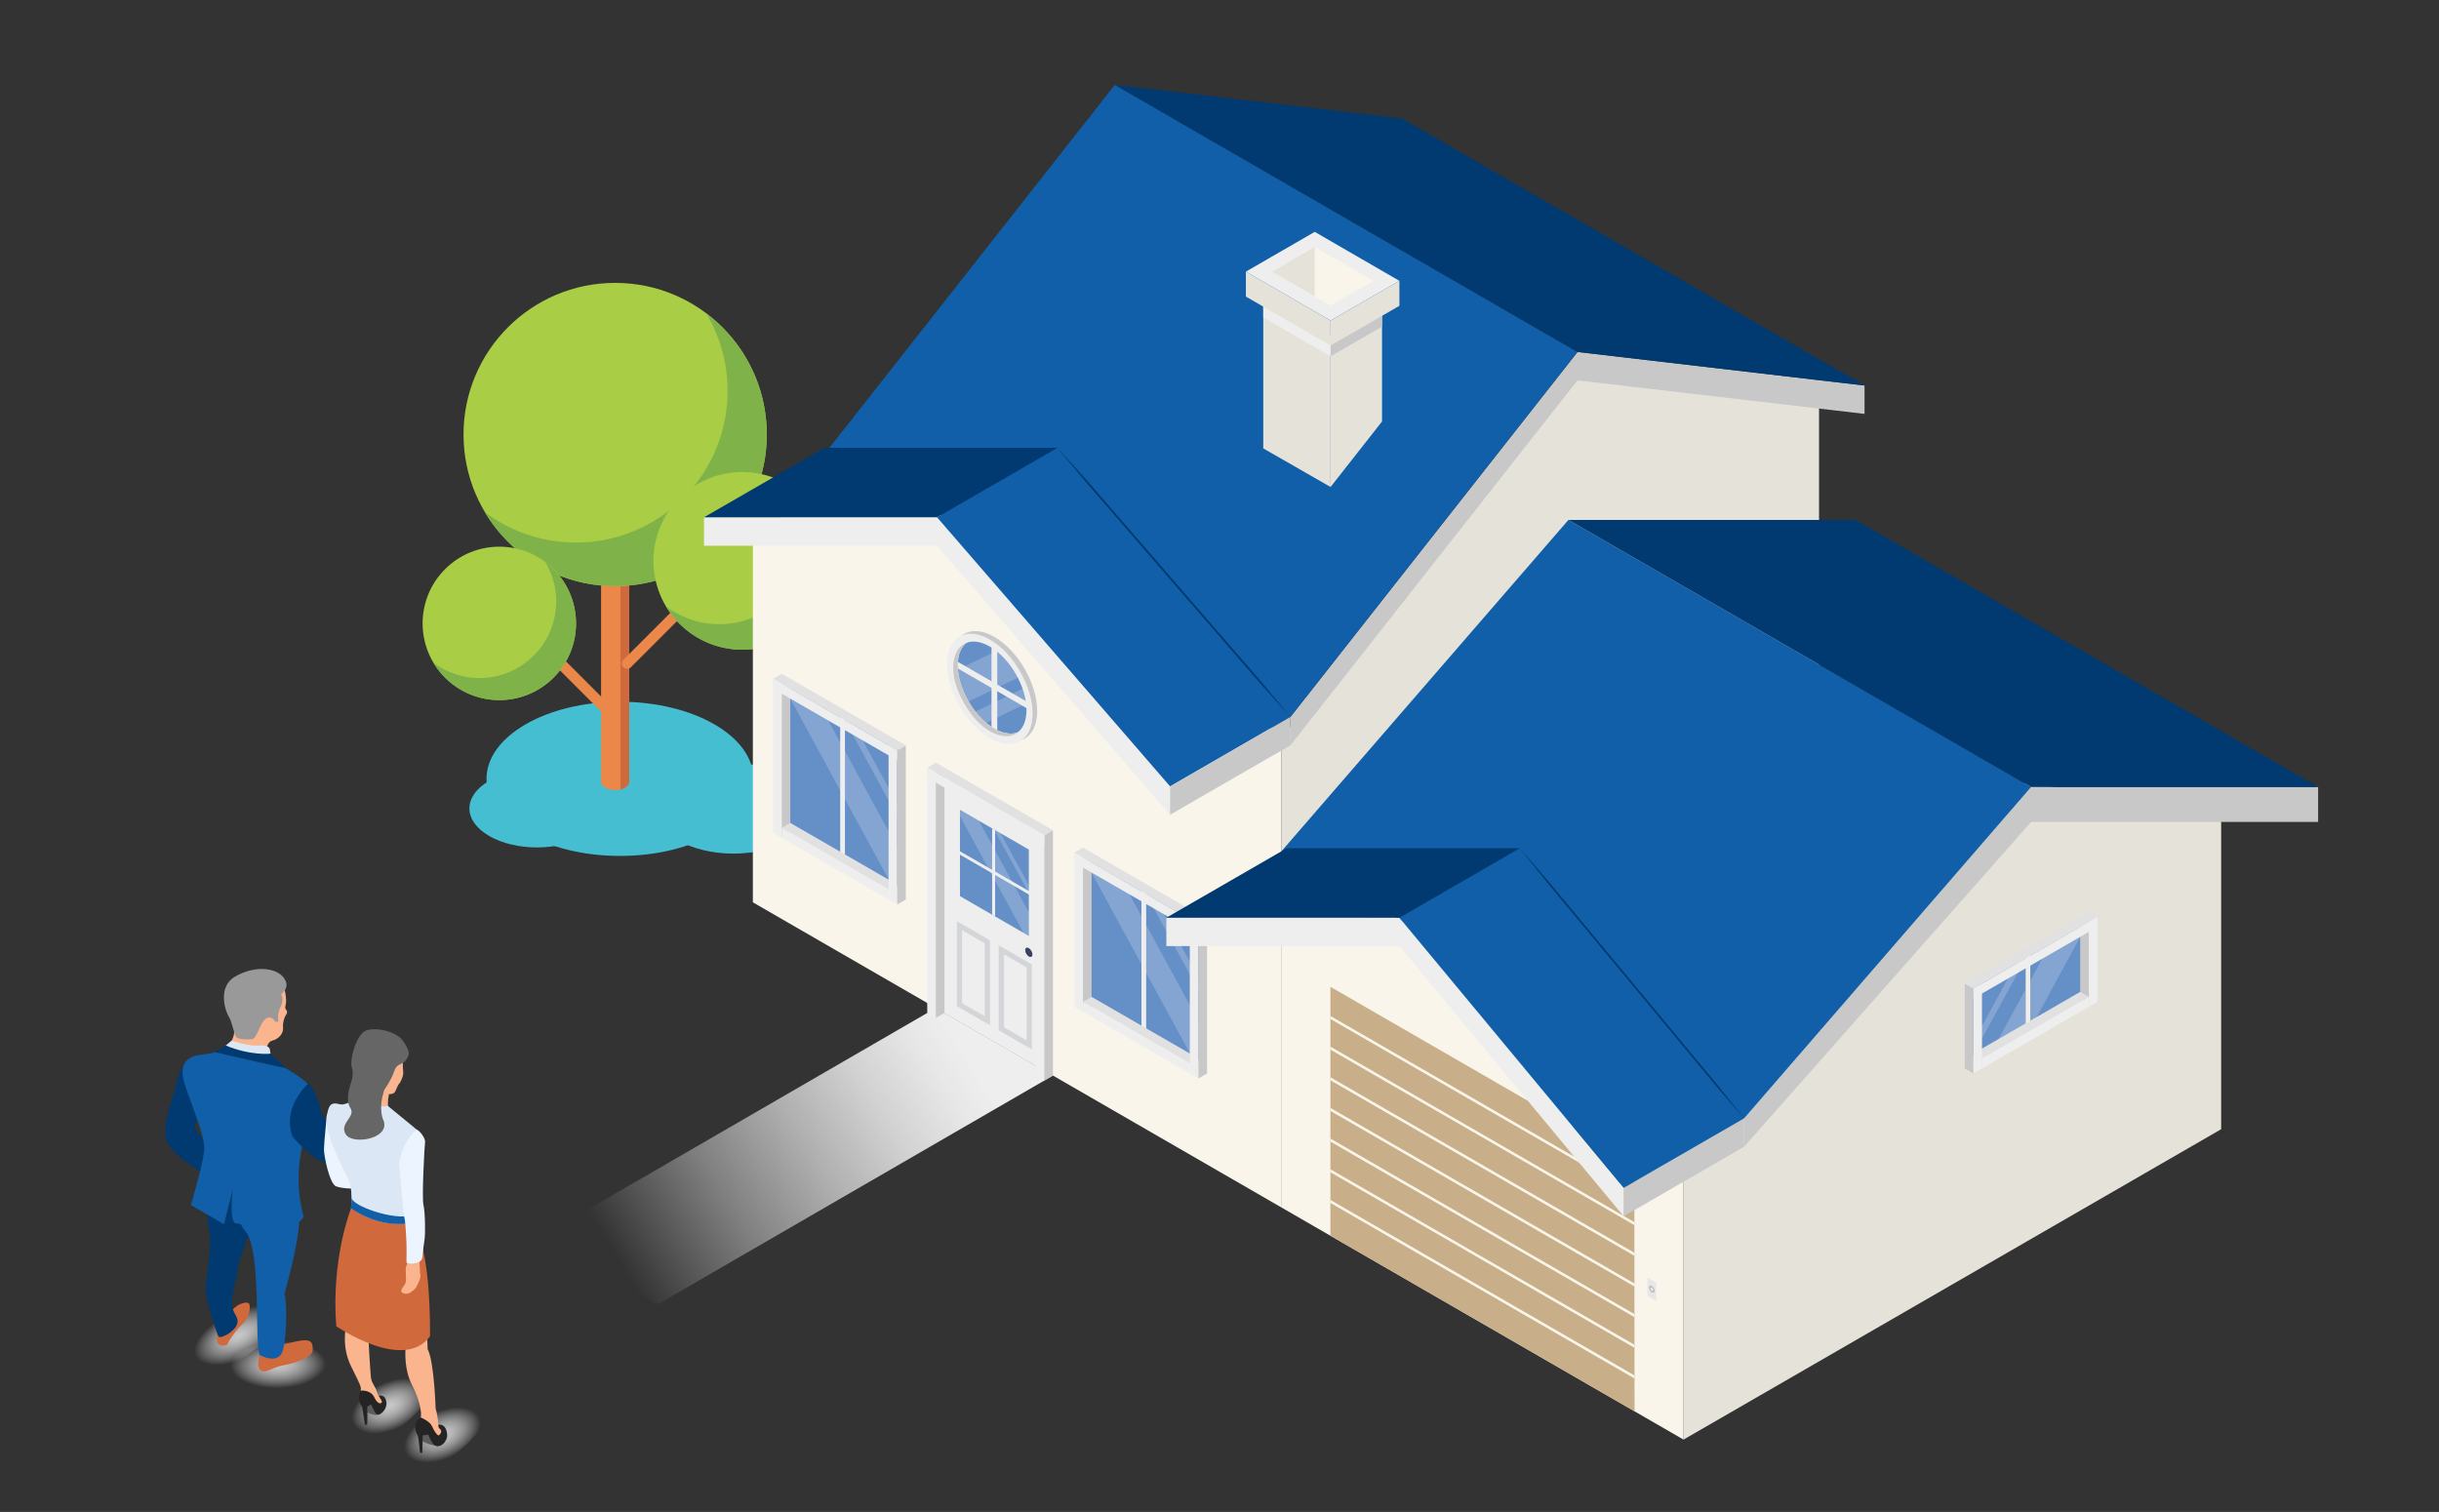 <?xml version="1.0" encoding="UTF-8"?><svg xmlns="http://www.w3.org/2000/svg" xmlns:xlink="http://www.w3.org/1999/xlink" viewBox="0 0 505.19 313.21"><rect x="0" y="0" width="505.19" height="313.21" fill="#333333" stroke="none"/><defs><style>.cls-1{fill:url(#linear-gradient);}.cls-2{fill:#fab48e;}.cls-3{fill:#f9f5eb;}.cls-4{fill:#003a70;}.cls-5{fill:#eee;}.cls-6{fill:#e6e6e6;}.cls-7{fill:#ec874a;}.cls-8{fill:#e5e2da;}.cls-9{fill:#ecf4ff;}.cls-10{fill:#7fb349;}.cls-11{fill:#658fc7;}.cls-12{fill:#999;}.cls-13{fill:#b3b3b3;}.cls-14{fill:#666;}.cls-15{fill:#d0693b;}.cls-16{fill:#a9cd45;}.cls-17{fill:#dbe7f4;}.cls-18{fill:#d3d5d8;}.cls-19,.cls-20{fill:#e1e1e1;}.cls-21{fill:#c8c8c8;}.cls-22{fill:#c8ae89;}.cls-23{fill:#105fa8;}.cls-24{fill:#242424;}.cls-25{fill:#5c5d60;}.cls-26{fill:#394362;}.cls-27{fill:#45bed2;}.cls-28{fill:#7b5847;}.cls-20{mix-blend-mode:multiply;}.cls-29{fill:url(#radial-gradient-3);}.cls-30{fill:url(#radial-gradient-4);}.cls-31{fill:url(#radial-gradient-2);}.cls-32{fill:#fff;opacity:.2;}.cls-33{fill:url(#radial-gradient);}.cls-34{isolation:isolate;}</style><linearGradient id="linear-gradient" x1="199.75" y1="218.17" x2="128.54" y2="261.93" gradientUnits="userSpaceOnUse"><stop offset="0" stop-color="#eee"/><stop offset=".09" stop-color="#eee" stop-opacity=".96"/><stop offset=".25" stop-color="#f0f0f0" stop-opacity=".84"/><stop offset=".45" stop-color="#f3f3f3" stop-opacity=".65"/><stop offset=".69" stop-color="#f8f8f8" stop-opacity=".39"/><stop offset=".96" stop-color="#fefefe" stop-opacity=".05"/><stop offset="1" stop-color="#fff" stop-opacity="0"/></linearGradient><radialGradient id="radial-gradient" cx="376.72" cy="55.88" fx="376.72" fy="55.88" r="6.1" gradientTransform="translate(-527.22 284.01) rotate(-5.01) scale(1.46 .89) skewX(21.88)" gradientUnits="userSpaceOnUse"><stop offset="0" stop-color="#c8c8c8"/><stop offset=".1" stop-color="#cacaca" stop-opacity=".95"/><stop offset=".28" stop-color="#d2d2d2" stop-opacity=".81"/><stop offset=".51" stop-color="#dedede" stop-opacity=".58"/><stop offset=".78" stop-color="#efefef" stop-opacity=".27"/><stop offset="1" stop-color="#fff" stop-opacity="0"/></radialGradient><radialGradient id="radial-gradient-2" cx="584.97" cy="-233.13" fx="584.97" fy="-233.13" r="6.1" gradientTransform="translate(-647.65 546.16) rotate(-5.01) scale(1.46 .89) skewX(21.88)" xlink:href="#radial-gradient"/><radialGradient id="radial-gradient-3" cx="527.09" cy="-227.59" fx="527.09" fy="-227.59" r="6.1" gradientTransform="translate(-468.91 542.14) rotate(-5.15) scale(1.27 .88) skewX(19.03)" xlink:href="#radial-gradient"/><radialGradient id="radial-gradient-4" cx="525.32" cy="-214.12" fx="525.32" fy="-214.12" r="6.1" gradientTransform="translate(-462.73 536.63) rotate(-5.15) scale(1.27 .88) skewX(19.03)" xlink:href="#radial-gradient"/></defs><g class="cls-34"><g id="Layer_1"><g><g><ellipse class="cls-27" cx="128.42" cy="161.34" rx="27.65" ry="15.97"/><ellipse class="cls-27" cx="151.91" cy="167.47" rx="16.21" ry="9.36"/><path class="cls-27" d="M121.12,173.18c-5.46,3.16-14.33,3.16-19.79,0-5.47-3.16-5.47-8.27,0-11.43,5.46-3.16,14.33-3.16,19.79,0,5.46,3.16,5.47,8.27,0,11.43Z"/></g><g><g><path class="cls-7" d="M130.33,110.64v51.35c0,.43-.29,.86-.86,1.19-.28,.16-.61,.29-.96,.37-1.05,.25-2.3,.12-3.16-.37-.56-.33-.85-.75-.85-1.19v-51.35c0,.43,.28,.86,.85,1.19,.86,.49,2.11,.61,3.16,.37,.35-.08,.68-.21,.96-.37,.57-.33,.86-.75,.86-1.19Z"/><path class="cls-15" d="M130.33,110.64v51.35c0,.43-.29,.86-.86,1.19-.28,.16-.61,.29-.96,.37v-51.35c.35-.08,.68-.21,.96-.37,.57-.33,.86-.75,.86-1.19Z"/></g><g><circle class="cls-16" cx="127.42" cy="90.01" r="31.41"/><path class="cls-10" d="M158.82,90.01c0,17.34-14.06,31.41-31.41,31.41-11.47,0-21.5-6.15-26.99-15.33,5.25,3.96,11.79,6.3,18.88,6.3,17.34,0,31.41-14.06,31.41-31.41,0-5.87-1.61-11.37-4.42-16.07,7.61,5.73,12.53,14.84,12.53,25.1Z"/></g><path class="cls-7" d="M125.88,148.31c-.28,0-.56-.11-.78-.32l-17.19-17.19c-.43-.43-.43-1.12,0-1.55,.43-.43,1.12-.43,1.55,0l17.19,17.19c.43,.43,.43,1.12,0,1.55-.21,.21-.49,.32-.78,.32Z"/><path class="cls-7" d="M129.9,138.55c-.28,0-.56-.11-.78-.32-.43-.43-.43-1.12,0-1.55l16.91-16.91c.43-.43,1.12-.43,1.55,0,.43,.43,.43,1.12,0,1.55l-16.91,16.91c-.21,.21-.49,.32-.78,.32Z"/><g><circle class="cls-16" cx="153.75" cy="116.19" r="18.4" transform="translate(-37.13 142.74) rotate(-45)"/><path class="cls-10" d="M172.15,116.19c0,10.16-8.24,18.4-18.4,18.4-6.72,0-12.6-3.6-15.81-8.98,3.08,2.32,6.91,3.69,11.06,3.69,10.16,0,18.4-8.24,18.4-18.4,0-3.44-.95-6.66-2.59-9.42,4.46,3.36,7.34,8.7,7.34,14.71Z"/></g><g><circle class="cls-16" cx="103.42" cy="129.14" r="15.89" transform="translate(-61.02 110.95) rotate(-45)"/><path class="cls-10" d="M119.31,129.14c0,8.78-7.11,15.89-15.89,15.89-5.8,0-10.88-3.11-13.66-7.76,2.66,2,5.97,3.19,9.55,3.19,8.78,0,15.89-7.12,15.89-15.89,0-2.97-.82-5.75-2.24-8.13,3.85,2.9,6.34,7.51,6.34,12.7Z"/></g></g></g><g><polygon class="cls-8" points="265.42 152.9 265.42 250.13 376.78 185.83 376.78 83.04 326.75 76.7 265.42 152.9"/><polygon class="cls-8" points="348.71 237.27 348.71 298.22 460.07 233.92 460.07 167.42 410.04 161.07 348.71 237.27"/><g><polygon class="cls-3" points="348.71 298.22 265.42 250.13 265.42 176.35 348.71 224.44 348.71 298.22"/><g><polygon class="cls-22" points="338.52 240.77 275.57 204.42 275.57 255.99 338.56 292.36 338.52 240.77"/><g><polygon class="cls-3" points="338.52 247.43 275.57 211.09 275.57 210.46 338.52 246.8 338.52 247.43"/><polygon class="cls-3" points="338.52 253.78 275.57 217.44 275.57 216.81 338.52 253.16 338.52 253.78"/><polygon class="cls-3" points="338.52 260.14 275.57 223.79 275.57 223.16 338.52 259.51 338.52 260.14"/><polygon class="cls-3" points="338.52 266.49 275.57 230.14 275.57 229.51 338.52 265.86 338.52 266.49"/><polygon class="cls-3" points="338.52 272.84 275.57 236.49 275.57 235.86 338.52 272.21 338.52 272.84"/><polygon class="cls-3" points="338.52 279.19 275.57 242.84 275.57 242.22 338.52 278.56 338.52 279.19"/><polygon class="cls-3" points="338.52 285.54 275.57 249.2 275.57 248.57 338.52 284.91 338.52 285.54"/></g></g><g><polygon class="cls-6" points="343.03 269.49 341.24 268.46 341.24 264.64 343.03 265.67 343.03 269.49"/><path class="cls-13" d="M342.7,267.39c0,.36-.25,.5-.56,.32s-.56-.61-.56-.97,.25-.5,.56-.32c.31,.18,.56,.61,.56,.97Z"/><path class="cls-6" d="M342.47,267.26c0,.21-.15,.3-.33,.19s-.33-.36-.33-.58,.15-.3,.33-.19c.18,.11,.33,.36,.33,.58Z"/></g><polygon class="cls-20" points="265.42 176.35 265.42 179.91 348.71 228 348.71 224.44 265.42 176.35"/></g><polygon class="cls-3" points="265.42 152.9 265.42 250.13 155.94 186.92 155.94 108.68 205.97 95.74 265.42 152.9"/><polygon class="cls-1" points="136.18 270.23 111.93 256.23 193.84 208.81 218.09 222.81 136.18 270.23"/><g><polygon class="cls-21" points="267.3 148.5 267.3 154.39 326.75 78.79 386.2 85.74 386.2 79.86 326.75 72.91 267.3 148.5"/><polygon class="cls-23" points="326.75 72.91 230.92 17.58 171.47 93.18 267.3 148.5 326.75 72.91"/><polygon class="cls-4" points="386.2 79.86 290.37 24.53 230.92 17.58 326.75 72.91 386.2 79.86"/></g><g><polygon class="cls-8" points="275.6 69.5 275.6 100.88 286.26 87.31 286.26 63.35 275.6 69.5"/><polygon class="cls-8" points="275.6 100.88 261.66 92.89 261.66 61.44 275.6 69.5 275.6 100.88"/><polygon class="cls-5" points="289.86 58.18 272.32 48.03 258.06 56.27 275.6 66.41 289.86 58.18"/><polygon class="cls-3" points="284.47 58.17 272.32 51.15 263.45 56.27 275.6 63.3 284.47 58.17"/><polygon class="cls-21" points="275.6 69.5 275.6 73.82 286.26 67.67 286.26 63.35 275.6 69.5"/><polygon class="cls-5" points="261.66 61.44 261.66 65.76 275.6 73.82 275.6 69.5 261.66 61.44"/><polygon class="cls-8" points="289.86 58.18 289.86 63.35 275.6 71.58 275.6 66.41 289.86 58.18"/><polygon class="cls-8" points="258.06 56.27 258.06 61.44 275.6 71.58 275.6 66.41 258.06 56.27"/><polygon class="cls-8" points="272.32 51.15 272.32 61.4 263.45 56.27 272.32 51.15"/></g><g><polygon class="cls-5" points="242.36 162.9 242.36 168.78 194.09 113.05 145.82 113.05 145.82 107.16 194.09 107.16 242.36 162.9"/><polygon class="cls-23" points="194.09 107.16 219.03 92.77 267.3 148.5 242.36 162.9 194.09 107.16"/><polygon class="cls-4" points="145.82 107.16 170.76 92.77 219.03 92.77 194.09 107.16 145.82 107.16"/></g><polygon class="cls-21" points="267.3 154.39 242.36 168.78 242.36 162.9 267.3 148.5 267.3 154.39"/><g><polygon class="cls-21" points="361.25 231.68 361.25 237.56 420.7 170.27 480.15 170.27 480.15 163.03 420.7 163.03 361.25 231.68"/><polygon class="cls-23" points="420.7 163.03 324.87 107.7 265.42 176.35 361.25 231.68 420.7 163.03"/><polygon class="cls-4" points="480.15 163.03 384.31 107.7 324.87 107.7 420.7 163.03 480.15 163.03"/></g><polygon class="cls-21" points="361.25 237.56 336.31 251.96 336.31 246.08 361.25 231.68 361.25 237.56"/><path class="cls-4" d="M219.03,92.77s.77,.85,2.13,2.35c.67,.75,1.49,1.66,2.43,2.7,.47,.52,.97,1.08,1.5,1.66,.52,.59,1.06,1.22,1.62,1.87,4.53,5.23,10.56,12.19,16.59,19.16,6.03,6.97,12.07,13.93,16.59,19.16,.56,.66,1.11,1.27,1.62,1.88,.5,.6,.98,1.18,1.43,1.72,.9,1.08,1.68,2.02,2.33,2.79,1.29,1.55,2.02,2.44,2.02,2.44,0,0-.77-.85-2.12-2.35-.67-.75-1.49-1.66-2.43-2.7-.47-.52-.97-1.08-1.5-1.66-.53-.59-1.06-1.22-1.63-1.87-4.53-5.23-10.56-12.19-16.59-19.16-6.03-6.97-12.07-13.93-16.59-19.16-.56-.65-1.11-1.27-1.62-1.87-.5-.61-.98-1.18-1.43-1.72-.9-1.08-1.68-2.02-2.33-2.79-1.29-1.55-2.02-2.44-2.02-2.44Z"/><g><polygon class="cls-5" points="218.09 222.81 193.84 208.81 193.84 158 218.09 172 218.09 222.81"/><g><polygon class="cls-5" points="214.04 195.51 197.9 186.19 197.9 166.13 214.04 175.45 214.04 195.51"/><polygon class="cls-11" points="213.1 175.99 213.1 193.88 198.84 185.64 198.84 167.76 213.1 175.99"/><polygon class="cls-32" points="213.1 189.01 213.1 193.87 212 193.24 198.84 169.06 198.84 167.76 202.76 170.03 213.1 189.01"/><polygon class="cls-32" points="213.1 183.37 213.1 185 205.94 171.86 207.24 172.61 213.1 183.37"/><g><polygon class="cls-5" points="206.12 189.85 205.5 189.49 205.5 171.61 206.12 171.97 206.12 189.85"/><polygon class="cls-5" points="198.38 176.79 198.38 176.08 213.42 184.76 213.42 185.48 198.38 176.79"/></g></g><path class="cls-26" d="M213.85,197.71c0,.48-.34,.67-.75,.43-.41-.24-.75-.82-.75-1.3s.34-.67,.75-.43c.41,.24,.75,.82,.75,1.3Z"/><g><path class="cls-18" d="M199.28,192.7l4.7,2.71v15.11l-4.7-2.71v-15.11h0Zm-1.08-1.87v17.6l6.86,3.96v-17.6l-6.86-3.96h0Z"/><path class="cls-18" d="M207.95,197.7l4.7,2.71v15.11l-4.7-2.71v-15.11h0Zm-1.08-1.87v17.6l6.86,3.96v-17.6l-6.86-3.96h0Z"/></g><g><polygon class="cls-5" points="216.31 223.84 214.52 222.81 214.52 172 216.31 173.03 216.31 223.84"/><polygon class="cls-21" points="218.09 222.81 216.31 223.84 216.31 173.03 218.09 172 218.09 222.81"/></g><g><polygon class="cls-5" points="193.84 210.87 192.06 209.84 192.06 159.03 193.84 160.06 193.84 210.87"/><polygon class="cls-21" points="195.63 209.84 193.84 210.87 193.84 160.06 195.63 159.03 195.63 209.84"/></g><g><polygon class="cls-19" points="192.06 159.03 193.84 158 218.09 172 216.31 173.03 192.06 159.03"/><polygon class="cls-5" points="192.06 161.09 192.06 159.03 216.31 173.03 216.31 175.09 192.06 161.09"/></g></g><g><g><polygon class="cls-11" points="186.12 155.27 186.12 183.74 163.42 170.64 163.42 142.16 186.12 155.27"/><polygon class="cls-32" points="186.12 176 186.12 183.74 184.38 182.74 163.42 144.23 163.42 142.16 169.66 145.77 186.12 176"/><polygon class="cls-32" points="186.12 167.02 186.12 169.62 174.73 148.69 176.79 149.88 186.12 167.02"/></g><g><polygon class="cls-5" points="175.01 177.33 174.03 176.76 174.03 148.29 175.01 148.86 175.01 177.33"/><g><polygon class="cls-5" points="161.92 173.56 160.13 172.53 160.13 140.6 161.92 141.63 161.92 173.56"/><polygon class="cls-21" points="163.7 172.53 161.92 173.56 161.92 141.63 163.7 140.6 163.7 172.53"/></g><g><polygon class="cls-19" points="161.92 171.5 163.7 170.47 185.83 183.25 184.05 184.28 161.92 171.5"/><polygon class="cls-5" points="161.92 173.56 161.92 171.5 184.05 184.28 184.05 186.34 161.92 173.56"/></g><g><polygon class="cls-5" points="185.83 187.37 184.05 186.34 184.05 154.4 185.83 155.44 185.83 187.37"/><polygon class="cls-21" points="187.62 186.34 185.83 187.37 185.83 155.44 187.62 154.4 187.62 186.34"/></g><g><polygon class="cls-19" points="160.13 140.6 161.92 139.57 187.62 154.4 185.83 155.44 160.13 140.6"/><polygon class="cls-5" points="160.13 142.66 160.13 140.6 185.83 155.44 185.83 157.5 160.13 142.66"/></g></g></g><g><g><polygon class="cls-11" points="248.52 191.29 248.52 219.77 225.82 206.66 225.82 178.19 248.52 191.29"/><polygon class="cls-32" points="248.52 212.03 248.52 219.77 246.77 218.76 225.82 180.26 225.82 178.19 232.06 181.79 248.52 212.03"/><polygon class="cls-32" points="248.52 203.05 248.52 205.64 237.13 184.72 239.19 185.91 248.52 203.05"/></g><g><polygon class="cls-5" points="237.41 213.36 236.43 212.79 236.43 184.32 237.41 184.88 237.41 213.36"/><g><polygon class="cls-5" points="224.32 209.59 222.53 208.56 222.53 176.62 224.32 177.65 224.32 209.59"/><polygon class="cls-21" points="226.1 208.56 224.32 209.59 224.32 177.65 226.1 176.62 226.1 208.56"/></g><g><polygon class="cls-19" points="224.32 207.53 226.1 206.5 248.23 219.27 246.44 220.3 224.32 207.53"/><polygon class="cls-5" points="224.32 209.59 224.32 207.53 246.44 220.3 246.44 222.37 224.32 209.59"/></g><g><polygon class="cls-5" points="248.23 223.4 246.44 222.37 246.44 190.43 248.23 191.46 248.23 223.4"/><polygon class="cls-21" points="250.02 222.37 248.23 223.4 248.23 191.46 250.02 190.43 250.02 222.37"/></g><g><polygon class="cls-19" points="222.53 176.62 224.32 175.59 250.02 190.43 248.23 191.46 222.53 176.62"/><polygon class="cls-5" points="222.53 178.69 222.53 176.62 248.23 191.46 248.23 193.52 222.53 178.69"/></g></g></g><g><polygon class="cls-5" points="336.31 246.08 336.31 251.96 289.86 195.99 241.59 195.99 241.59 190.11 289.86 190.11 336.31 246.08"/><polygon class="cls-23" points="289.86 190.11 314.8 175.71 361.25 231.68 336.31 246.08 289.86 190.11"/><polygon class="cls-4" points="241.59 190.11 266.53 175.71 314.8 175.71 289.86 190.11 241.59 190.11"/></g><path class="cls-4" d="M314.8,175.71s.75,.86,2.05,2.36c.65,.75,1.44,1.67,2.34,2.72,.45,.52,.93,1.08,1.44,1.67,.5,.59,1.02,1.23,1.56,1.88,4.35,5.25,10.16,12.24,15.97,19.24,5.81,7,11.61,13.99,15.97,19.24,.54,.66,1.07,1.28,1.56,1.88,.48,.61,.94,1.18,1.38,1.72,.86,1.08,1.62,2.03,2.24,2.8,1.24,1.56,1.94,2.45,1.94,2.45,0,0-.74-.86-2.05-2.36-.65-.75-1.44-1.67-2.34-2.72-.45-.52-.93-1.08-1.44-1.67-.51-.59-1.02-1.23-1.56-1.88-4.35-5.25-10.16-12.24-15.97-19.24-5.81-7-11.61-13.99-15.97-19.24-.54-.66-1.07-1.28-1.56-1.88-.48-.61-.94-1.18-1.38-1.72-.86-1.08-1.62-2.03-2.24-2.8-1.24-1.56-1.94-2.45-1.94-2.45Z"/><g><g><polygon class="cls-11" points="408.46 204.62 408.46 218.74 413.7 215.72 421.59 211.16 431.16 205.64 431.16 191.51 424.91 195.12 408.46 204.62"/><g><polygon class="cls-32" points="413.7 215.72 421.59 211.16 431.16 193.58 431.16 191.51 424.91 195.12 413.7 215.72"/><polygon class="cls-32" points="408.45 216.37 408.45 218.97 419.85 198.04 417.78 199.23 408.45 216.37"/></g><polygon class="cls-28" points="419.56 212.33 420.54 211.76 420.54 197.64 419.56 198.21 419.56 212.33"/></g><g><polygon class="cls-5" points="419.56 212.86 420.54 212.29 420.54 197.64 419.56 198.21 419.56 212.86"/><g><polygon class="cls-5" points="432.66 208.57 434.44 207.53 434.44 189.95 432.66 190.98 432.66 208.57"/><polygon class="cls-21" points="430.87 207.53 432.66 208.57 432.66 190.98 430.87 189.95 430.87 207.53"/></g><g><polygon class="cls-19" points="432.66 206.5 430.87 205.47 408.74 218.25 410.53 219.28 432.66 206.5"/><polygon class="cls-5" points="432.66 208.57 432.66 206.5 410.53 219.28 410.53 221.34 432.66 208.57"/></g><g><polygon class="cls-5" points="408.74 222.37 410.53 221.34 410.53 203.75 408.74 204.78 408.74 222.37"/><polygon class="cls-21" points="406.95 221.34 408.74 222.37 408.74 204.78 406.95 203.75 406.95 221.34"/></g><g><polygon class="cls-19" points="434.44 189.95 432.66 188.92 406.95 203.75 408.74 204.78 434.44 189.95"/><polygon class="cls-5" points="434.44 192.01 434.44 189.95 408.74 204.78 408.74 206.85 434.44 192.01"/></g></g></g><g><g><ellipse class="cls-11" cx="205.97" cy="142.16" rx="6.2" ry="10.73" transform="translate(-43.49 122.04) rotate(-30)"/><path class="cls-32" d="M211.8,139.92l-11.18,5.38c-1.21-2.09-2.02-4.42-2.21-6.6l8.97-4.32c1.76,1.4,3.31,3.38,4.41,5.54Z"/><path class="cls-32" d="M213.49,145.3l-9.21,4.43c-.8-.67-1.56-1.46-2.24-2.33l10.74-5.17c.35,1.03,.59,2.06,.7,3.07Z"/><polygon class="cls-5" points="206.56 152.02 205.37 151.34 205.37 132.3 206.56 132.99 206.56 152.02"/><polygon class="cls-5" points="197.73 138.09 197.73 136.72 214.21 146.23 214.21 147.61 197.73 138.09"/></g><g><path class="cls-21" d="M205.97,131.94c-4.89-2.82-8.86-.53-8.86,5.11s3.96,12.51,8.86,15.34c4.89,2.82,8.86,.53,8.86-5.11s-3.96-12.51-8.86-15.34Zm0,18.99c-4.19-2.42-7.59-8.31-7.59-13.15s3.4-6.8,7.59-4.38c4.19,2.42,7.59,8.31,7.59,13.15s-3.4,6.8-7.59,4.38Z"/><path class="cls-5" d="M205.03,132.48c-4.89-2.82-8.86-.53-8.86,5.11s3.96,12.51,8.86,15.34c4.89,2.82,8.86,.53,8.86-5.11s-3.96-12.51-8.86-15.34Zm0,18.99c-4.19-2.42-7.59-8.31-7.59-13.15s3.4-6.8,7.59-4.38c4.19,2.42,7.59,8.31,7.59,13.15s-3.4,6.8-7.59,4.38Z"/></g></g></g><g><g><ellipse class="cls-33" cx="57.8" cy="282.91" rx="15.81" ry="5.27" transform="translate(-58.49 18.61) rotate(-12.2)"/><ellipse class="cls-31" cx="48.9" cy="275.92" rx="15.81" ry="5.27" transform="translate(-154.74 83.42) rotate(-36.56)"/><ellipse class="cls-29" cx="80.28" cy="291.05" rx="13.66" ry="5.23" transform="translate(-164.96 114.94) rotate(-38.9)"/><ellipse class="cls-30" cx="91.18" cy="297.04" rx="13.66" ry="5.23" transform="translate(-166.3 123.12) rotate(-38.9)"/><g><path class="cls-2" d="M74.29,227.43s1.01-1.13,1.16-1.57,1.4-1.05,1.78-1.32c.39-.27,1.54-1.09,1.69-1.43,.14-.34,1.01-.24,.58,.63-.43,.87-1.2,.82-1.3,1.88,0,0,1.83-.87,2.22-1.49s1.4-1.59,1.49-.92c.1,.67-1.3,1.73-1.83,2.36-.53,.63-2.84,2.36-3.52,3.13l-2.26-1.28Z"/><path class="cls-2" d="M76.21,225.82s-.39-1.36-.77-1.98c-.39-.63,.14-1.32,.48-.9s1.06,1.96,1.06,1.96l-.77,.92Z"/><path class="cls-2" d="M77.56,224.54s-.34-.75-.67-1.33c-.34-.58-.33-1.4,.1-1.3,.43,.1,1.35,2.12,1.35,2.12l-.77,.51Z"/><path class="cls-2" d="M79.97,224.8s.48-1.39,.34-2c-.14-.61-.6-.93-.72-.37-.12,.56-.1,1.73-1.78,2.75l.29,.92,1.88-1.3Z"/><path class="cls-2" d="M55.25,217.41s0-1.55,1.16-1.84c1.16-.29,2.31-1.35,2.22-2.6-.1-1.25,.32-2.31,.59-2.7,.27-.39,.4-.67,0-1.16s.21-.87,0-2.51-.4-4.63-4.06-4.82c-3.66-.19-6.84,.96-7.61,3.08-.77,2.12,2.22,7.71,.43,10.7l.63,1.01,6.65,.83Z"/><path class="cls-12" d="M52.17,215.28s-2.63,.19-3.18-.39-.93-3.28-1.58-4.24-2.47-6.07,1.19-8.29c3.66-2.22,8.19-2.12,10.02,0,1.83,2.12-.39,3.57-.39,3.57,0,0,.67,1.16-.1,2.6-.77,1.45-.48,3.08-.48,3.08l-.58,.1s-.77-1.54-2.02-.67c-1.25,.87-1.83,4.21-2.89,4.24Z"/><path class="cls-17" d="M46.76,216.58l1.22-1.01s3.66,1.25,5.69,1.01c0,0,2.01-.21,2.22,.78,.21,.99,.13,.92,.13,.92l-1.55,.96-7.44-1.66-.26-1Z"/><path class="cls-4" d="M38.52,219.85s-1.75,2.45-1.98,4.6c-.22,2.15-3.85,9.41-1.57,12.75,2.28,3.34,7.36,5.91,7.36,5.91l1.77-5.49s-2.38-1.64-3.47-3.47c-1.09-1.83,2.15-3.82,2.15-3.82l-4.25-10.48Z"/><path class="cls-15" d="M54.24,279.64s-1.35,2.7-.48,3.98c.87,1.28,2.54-.39,4.85-.77,2.31-.39,6.17-1.67,6.17-3.21s-.18-2.43-3.3-1.79-7.23,1.79-7.23,1.79Z"/><path class="cls-15" d="M45.12,275.53s-.39,1.41-.13,2.44c.26,1.03,2.06,.9,2.18,.39,.13-.51,1.67-2.83,3.08-4.11,1.41-1.28,1.8-3.73,1.28-4.24s-2.83,.13-3.85,2.06c-1.03,1.93-2.57,3.47-2.57,3.47Z"/><path class="cls-4" d="M43.45,243.47s-1.06,6.76-.19,10.97c.87,4.21-.92,11.63-.63,13.51,.29,1.88,2.26,8.35,2.62,8.9,.35,.55,3.31-.87,3.85-2.54,.55-1.67-1.16-2.06-1.06-4.63,.1-2.57,1.08-4.89,1.17-6.65s2.88-8.38,3.49-11.6c.61-3.21,1.06-6.55,1.06-6.55l-10.31-1.41Z"/><path class="cls-23" d="M49.23,245.08s-1.73,6.1,1.61,9.99c3.34,3.89,1.86,22.71,2.92,25.6,0,0,4,2.31,4.87-1.06,.87-3.37,.77-10.26,.29-11.61,0,0,3.71-12.87,2.94-16.53-.77-3.66-1.4-5.78-1.4-5.78l-11.23-.61Z"/><path class="cls-4" d="M46.76,216.58l-2.25,1.38s2.73,1.73,7.55,2.41,7.16,.93,7.16,.93l-3.21-3.02s-4.08,.45-9.25-1.7Z"/><path class="cls-23" d="M44.51,217.97s.22,.13-2.63,.48c-2.86,.35-4.5,1.54-3.98,4.69,.51,3.15,4.79,11.98,4.4,15.26-.39,3.28-2.76,11.24-2.76,11.24l6.87,3.98,1.8-7.26s-.71,5.53,.32,6.94c0,0,11.89,3.28,14.39-1.28,0,0-2.41-7.18,0-15.81s1.8-10.82,.42-12.07c-1.38-1.25-4.11-2.83-4.11-2.83l-14.71-3.34Z"/><path class="cls-4" d="M63.73,224.56s-5.39,4.84-3.13,10.92c0,0,5.59,6.65,8.63,5.4s7.85-11.08,7.76-12.19c-.1-1.11-1.4-1.93-2.7-1.25l-5.44,6.41s-2.12-2.48-2.39-3.78c-.26-1.3-1.76-5.81-2.72-5.49Z"/></g></g><g><g><g><path class="cls-9" d="M73.31,246.22s-2.43,.04-3.73-.48-2.5-6.25-2.48-7.7c.03-1.45,.52-5.96,.52-6.51s.81-2.75,2-2.52c1.19,.23,3.69,17.21,3.69,17.21Z"/><path class="cls-25" d="M75.82,292.5s1.76,.88,2.48,.57l-1.09-2.66-1.67-.02,.28,2.12Z"/><path class="cls-25" d="M87.48,296.98v1.54s.98,.7,2.74,.97l-1.12-2.81-1.62,.3Z"/><path class="cls-24" d="M74.7,288.07s-.89,1.91,.31,3.34l.57,3.71s.29,.11,.43,0c.15-.1,.05-3.66,.05-3.66,0,0,.71-.67,.9-.36,.18,.31,.7,1.93,1.34,1.96,.64,.03,1.94-1.24,1.73-2.61-.21-1.37-.93-1.38-1.74-1.35-.81,.03-2.05-1.54-2.05-1.54l-1.54,.5Z"/><path class="cls-24" d="M87.15,293.64s-1.17,.57-1.11,1.98,.39,1.43,.52,1.83c.1,.34,.43,3.45,.43,3.45,0,.12,.48,.12,.48,0l.08-3.55,1.18-.15s.77,2.41,1.9,2.4c1.13-.01,1.8-1.17,1.96-1.87,.15-.7-.13-3.02-2.02-2.55l-2.48-1.65-.93,.11Z"/><path class="cls-2" d="M71.72,274.62s-1.12,4.13,1.02,8.46c2.14,4.33,2.1,4.25,1.96,4.99,0,0,2.05-.24,2.82,1.38s1.56,1.35,1.58,.95c.03-.39-.77-1.11-1.03-2.1-.26-1-1.12-1.82-1.23-2.87-.11-1.06-.75-9.18-.36-10.75,.39-1.57,1.3-4.79,1.32-5.78l-2.33-1.88-3.76,7.6Z"/><path class="cls-2" d="M82.16,275.88s1.84,2.95,1.83,3.45-.33,4.36,1.34,7.53c1.67,3.17,2.06,6.06,1.82,6.78,0,0,1.87,.75,2.32,1.79,.44,1.04,1.19,2.09,1.45,1.9,.25-.18,.67-.72,.35-1.16-.33-.44-.47-.15-.52-1.48-.05-1.33-.52-2.95-.52-2.95,0,0-.3-9.75-1.65-12.25,0,0-.06-2.29-.16-2.76-.11-.47-6.25-.85-6.25-.85Z"/><path class="cls-2" d="M80.53,230.1c-.24-.85-.26-1.95,.03-3.43,0,0,.75,0,1.09-.29,.35-.29,.69-1.57,1.01-1.86,.32-.29,.96-1.71,.86-2.48-.1-.76-.12-2.29,.01-2.76,.13-.48,0-2.84-1.49-3.56-1.49-.72-5.03-2.07-7.1,.26s-1.09,5.38-.6,6.36c.49,.98,.13,4.68-.33,5.83l6.52,1.92Z"/><path class="cls-14" d="M79.61,225.75s-5.68,.29-6.52-.32c-.84-.6,.39-2.71-.19-4.2s.86-6.97,2.93-7.75c2.07-.78,6.3,.2,7.61,2.1,1.31,1.9,1.6,2.71,.71,3.95-.89,1.24-1.93,.59-2.5,2.38-.58,1.79-2.04,3.84-2.04,3.84Z"/><path class="cls-15" d="M89.08,276.81c-5.55,7.53-19.43-2.08-19.43-2.08-1.09-14.07,3.06-24.41,3.06-24.41,4.19,2.78,8.54,3.76,13.05,2.98,2.65,5.56,3.33,14.03,3.32,23.51Z"/><path class="cls-17" d="M86.88,242.01c-.79,1.27-1.67,6.39-1.37,9.77,.01,.17,.03,.33,.05,.49,.04,.34,.1,.66,.18,.95,0,.03,.01,.05,.02,.07-4.51,.79-8.86-.19-13.05-2.98,0,0,.09-.96,.09-2.18,0-1.32-.13-2.95-.64-3.91-2.4-4.57-3.95-8.34-4.33-10.54-.38-2.21,.08-4.39,.76-4.86,.68-.47,1.31-.13,2.1-.02,.79,.11,3.5-1.24,3.5-1.24,1.75,1.24,3.77,1.86,6.17,1.55l5.98,4.91s2.5,4.81,.54,7.96Z"/><path class="cls-14" d="M79.46,232.17s-1.26-2.28,.15-6.41l-6.73-1.95s-1.58,3.81-.32,5.68-2.44,3.19-.91,5.54c1.4,2.16,9.12,.92,7.82-2.86Z"/><path class="cls-23" d="M85.76,253.3c-4.51,.79-8.86-.19-13.05-2.98,0,0,.09-.96,.09-2.18,.19,1.63,8.54,4.74,12.71,3.63,.05,.35,.15,1.09,.23,1.44,0,.03,.01,.05,.02,.07Z"/></g><g><path class="cls-2" d="M86.79,260.15s.22,3.75,.27,4.26c.05,.51-.78,2.36-1.16,2.63-.38,.27-1.36,1.52-2.66,.69,0,0-.36-.32,.15-1,.51-.67,.69-.85,.7-1.85,.01-1-.23-2.16,.23-3.03,.46-.88,.5-1.01,.53-1.51l1.94-.19Z"/><path class="cls-9" d="M82.69,241.11s.83,10.44,1.06,11.06c.23,.61,.52,5.73,.46,6.96-.01,.26-.02,1.63-.02,2.22,0,.19,.14,.34,.32,.37,.8,.11,2.84,.08,2.98-1.27,.2-1.85,.33-3.08,.43-3.59,.22-1.13,.14-5.85-.21-7.26-.35-1.4,.19-11.99,.33-12.96,.14-.96-1.39-2.68-1.7-2.59-.31,.09-2.97,2.32-3.66,7.06Z"/></g></g><g><path class="cls-2" d="M85.95,263.9s-.05,.27,.19,.28,.52,.03,.52,.03l-.45,.62s-.08-.16-.22-.15c-.14,.01-.11,.23-.11,.23l-.08,.1-.32-.29,.27-.66,.2-.16Z"/><path class="cls-2" d="M83.97,266.47s.15-.38,.14-.68c0-.31,.09-.73,.38-.82,0,0,.02-.41,.26-.5,.24-.09,.43-.54,.65-.57,0,0-.05-.12,.06-.29,.11-.17,1.16-1.02,1.28-.78,.12,.24-.08,.47-.29,.65s-1,.98-.67,1.42l-1.8,1.59Z"/><path class="cls-2" d="M85.77,264.88s.18-.02,.28,0c.1,.02,.5-1.08,.92-.89,.42,.19-.34,1.1-.43,1.36-.09,.26-.19,.75-.6,1.02-.41,.27-.65,.75-.65,.75-.55,.08-.99-.15-1.33-.65l.86-1.07,.94-.52Z"/></g></g></g></g></g></svg>
